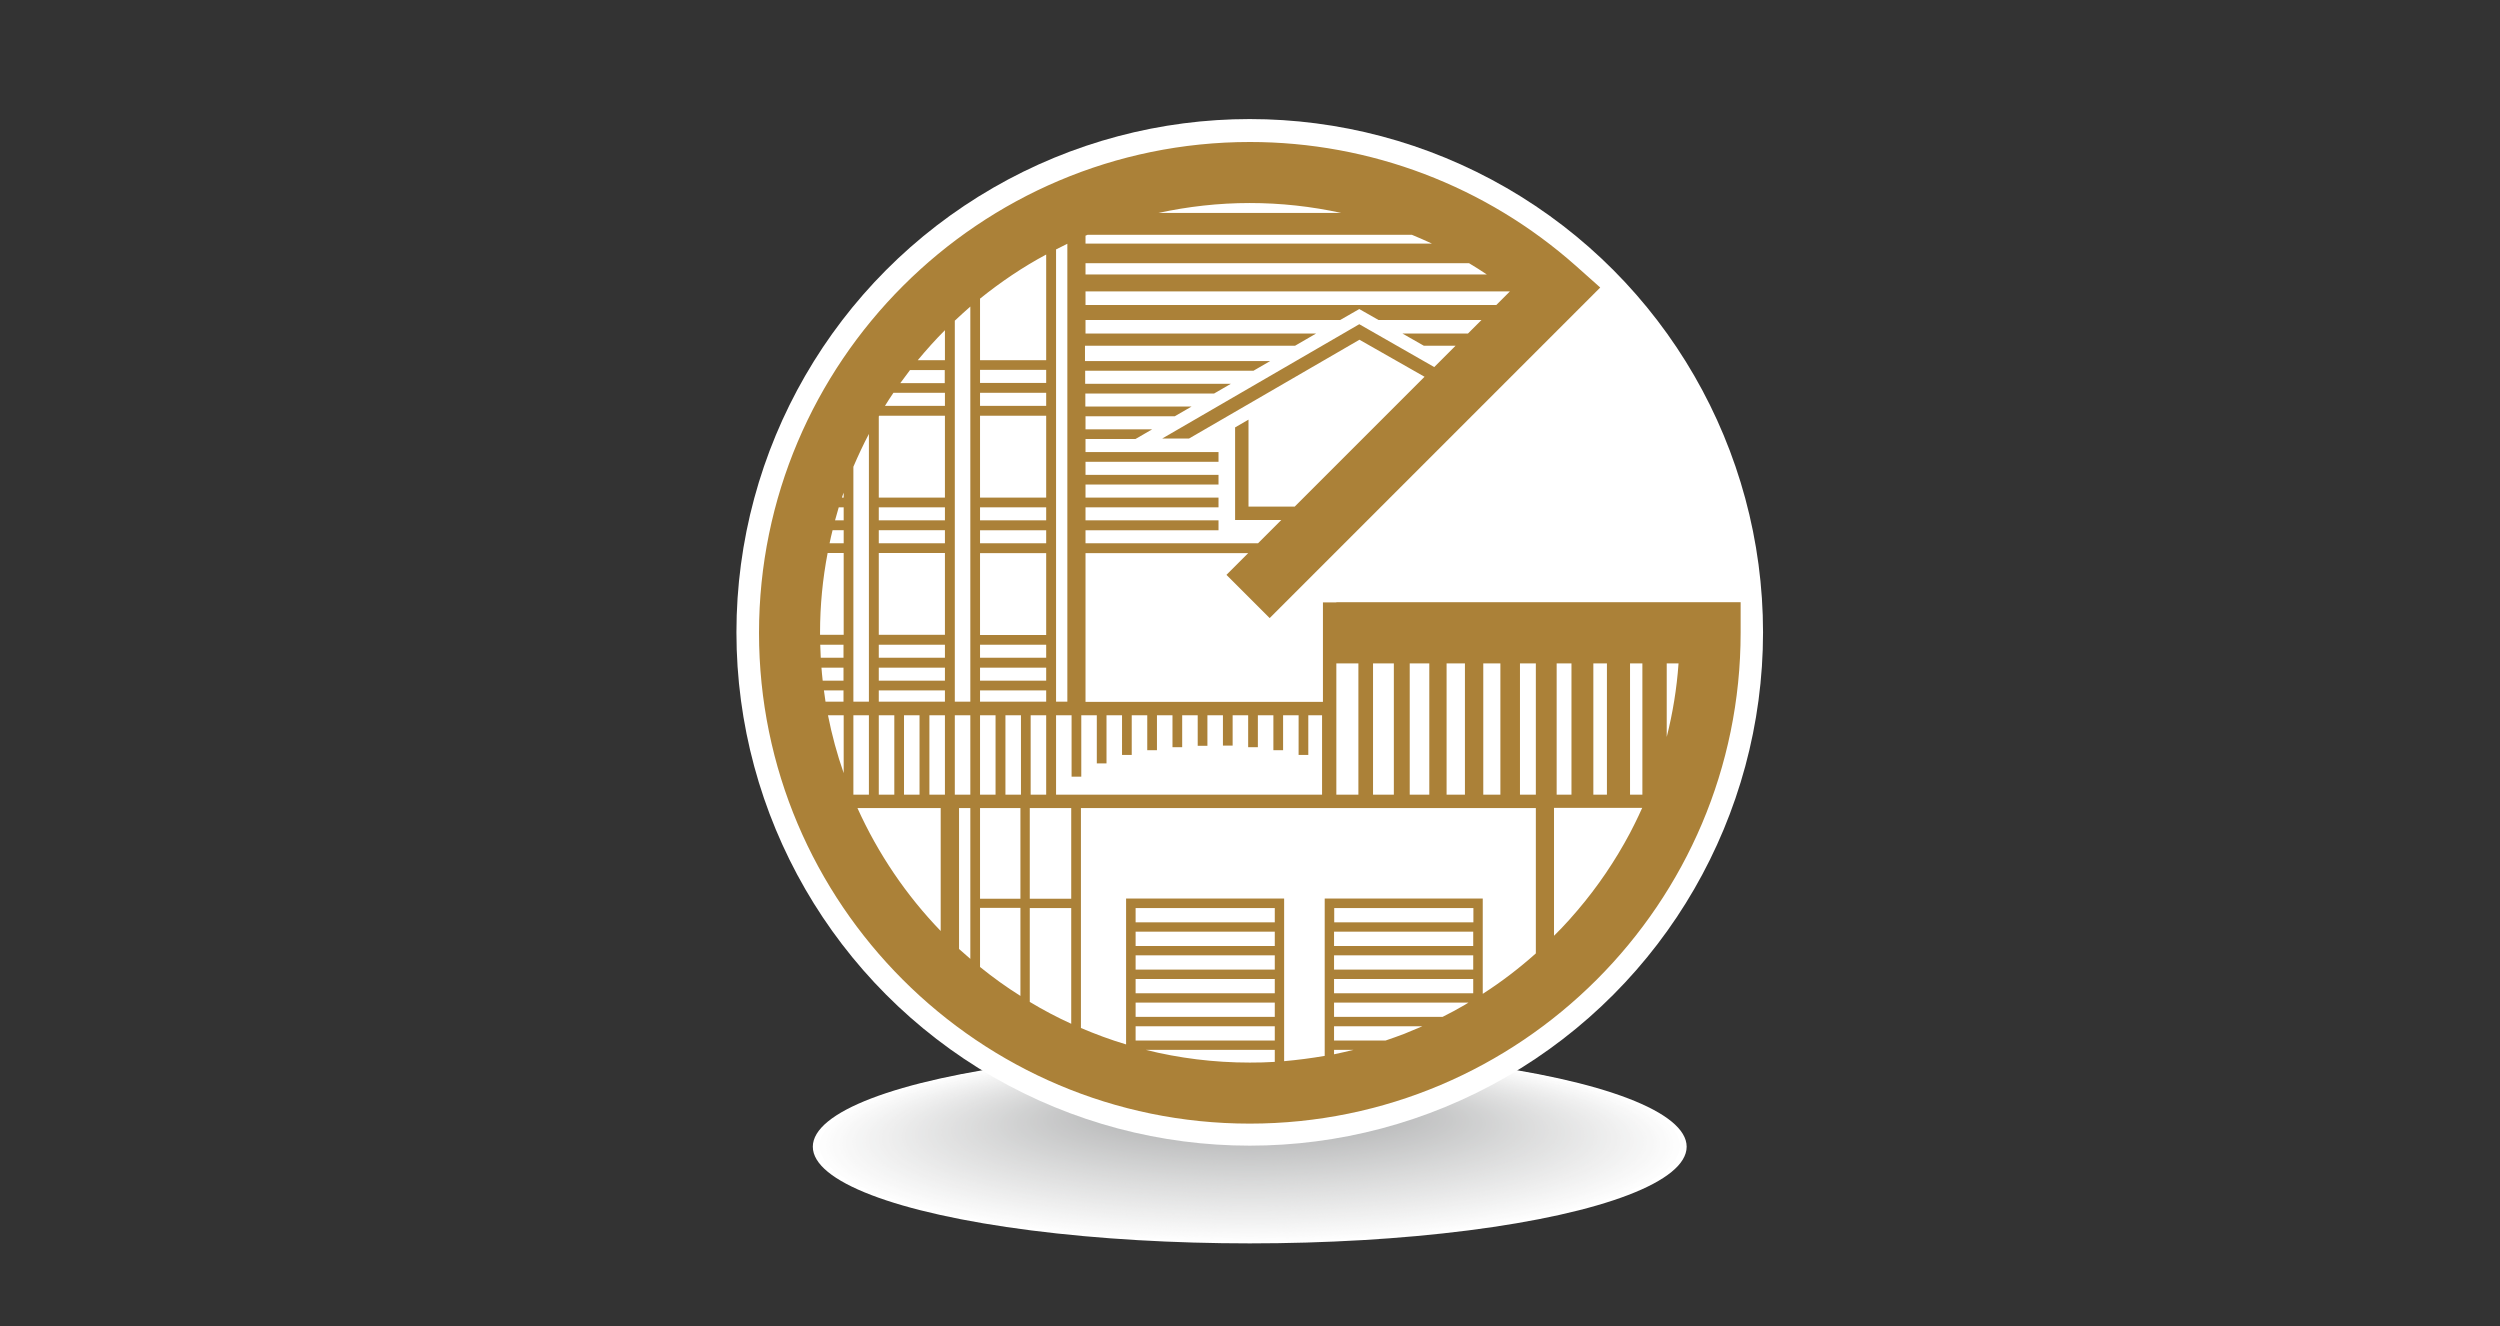 <?xml version="1.0" encoding="utf-8"?>
<!-- Generator: Adobe Illustrator 24.0.1, SVG Export Plug-In . SVG Version: 6.00 Build 0)  -->
<svg version="1.1" id="Laag_1" xmlns="http://www.w3.org/2000/svg" xmlns:xlink="http://www.w3.org/1999/xlink" x="0px" y="0px"
	 viewBox="0 0 1417.3 751.9" style="enable-background:new 0 0 1417.3 751.9;" xml:space="preserve">
<rect x="0" y="0" width="1417.3" height="751.9" fill="#333333" stroke="none"/>
<style type="text/css">
	.st0{fill:#FFFFFF;}
	.st1{fill:#FDFDFD;}
	.st2{fill:#FCFCFC;}
	.st3{fill:#FBFBFB;}
	.st4{fill:#FAFAFA;}
	.st5{fill:#F9F9F9;}
	.st6{fill:#F8F8F8;}
	.st7{fill:#F7F7F7;}
	.st8{fill:#F6F6F6;}
	.st9{fill:#F5F5F5;}
	.st10{fill:#F4F5F5;}
	.st11{fill:#F4F4F4;}
	.st12{fill:#F3F3F3;}
	.st13{fill:#F2F2F2;}
	.st14{fill:#F1F2F2;}
	.st15{fill:#F1F1F1;}
	.st16{fill:#F0F0F0;}
	.st17{fill:#EFEFEF;}
	.st18{fill:#EEEEEE;}
	.st19{fill:#EDEDED;}
	.st20{fill:#ECEDED;}
	.st21{fill:#ECECEC;}
	.st22{fill:#EBEBEB;}
	.st23{fill:#EAEAEA;}
	.st24{fill:#E9EAEA;}
	.st25{fill:#E9E9E9;}
	.st26{fill:#E8E8E8;}
	.st27{fill:#E7E7E8;}
	.st28{fill:#E6E7E7;}
	.st29{fill:#E6E6E6;}
	.st30{fill:#E5E5E5;}
	.st31{fill:#E4E5E5;}
	.st32{fill:#E3E4E4;}
	.st33{fill:#E3E3E3;}
	.st34{fill:#E2E2E2;}
	.st35{fill:#E1E2E2;}
	.st36{fill:#E1E1E1;}
	.st37{fill:#E0E0E0;}
	.st38{fill:#DFDFE0;}
	.st39{fill:#DEDFDF;}
	.st40{fill:#DEDEDE;}
	.st41{fill:#DDDDDD;}
	.st42{fill:#DCDDDD;}
	.st43{fill:#DBDCDC;}
	.st44{fill:#DBDBDB;}
	.st45{fill:#DADADA;}
	.st46{fill:#D9DADA;}
	.st47{fill:#D8D9D9;}
	.st48{fill:#D8D8D8;}
	.st49{fill:#D7D7D8;}
	.st50{fill:#D6D7D7;}
	.st51{fill:#D5D6D6;}
	.st52{fill:#D4D5D5;}
	.st53{fill:#D4D4D4;}
	.st54{fill:#D3D3D4;}
	.st55{fill:#D2D3D3;}
	.st56{fill:#D1D2D2;}
	.st57{fill:#D0D1D1;}
	.st58{fill:#D0D0D1;}
	.st59{fill:#CFD0D0;}
	.st60{fill:#CECFCF;}
	.st61{fill:#CDCECE;}
	.st62{fill:#CDCDCD;}
	.st63{fill:#CCCCCD;}
	.st64{fill:#CBCCCC;}
	.st65{fill:#CACBCB;}
	.st66{fill:#C9CACA;}
	.st67{fill:#C9C9CA;}
	.st68{fill:#C8C8C9;}
	.st69{fill:#C7C8C8;}
	.st70{fill:#C6C7C7;}
	.st71{fill:#C6C6C7;}
	.st72{fill:#C5C5C6;}
	.st73{fill:#C4C5C5;}
	.st74{fill:#C3C4C4;}
	.st75{fill:#C2C3C3;}
	.st76{fill:#C2C2C3;}
	.st77{fill:#C1C1C2;}
	.st78{fill:#C0C1C1;}
	.st79{fill:#BFC0C0;}
	.st80{fill:#BEBFC0;}
	.st81{fill:#BEBEBF;}
	.st82{fill:#BDBEBE;}
	.st83{fill:#BCBDBD;}
	.st84{fill:#BBBCBC;}
	.st85{fill:#BABBBC;}
	.st86{fill:#BABABB;}
	.st87{fill:#B9BABA;}
	.st88{fill:#B8B9B9;}
	.st89{fill:#B7B8B9;}
	.st90{fill:#B7B7B8;}
	.st91{fill:#B6B6B7;}
	.st92{fill:#B5B6B6;}
	.st93{fill:#B4B5B5;}
	.st94{fill:#B3B4B5;}
	.st95{fill:#B3B3B4;}
	.st96{fill:#B2B3B3;}
	.st97{fill:#B1B2B2;}
	.st98{fill:#B0B1B2;}
	.st99{fill:#AB8138;}
</style>
<g>
	<ellipse class="st0" cx="708.5" cy="650.1" rx="247.7" ry="54.8"/>
	<ellipse class="st0" cx="708.5" cy="649.9" rx="245.8" ry="54.4"/>
	<ellipse class="st1" cx="708.5" cy="649.6" rx="243.9" ry="53.9"/>
	<ellipse class="st1" cx="708.5" cy="649.4" rx="242.1" ry="53.5"/>
	<ellipse class="st2" cx="708.5" cy="649.2" rx="240.2" ry="53"/>
	<ellipse class="st3" cx="708.5" cy="649" rx="238.3" ry="52.6"/>
	<ellipse class="st4" cx="708.5" cy="648.8" rx="236.5" ry="52.1"/>
	<ellipse class="st4" cx="708.5" cy="648.6" rx="234.6" ry="51.7"/>
	<ellipse class="st5" cx="708.5" cy="648.4" rx="232.7" ry="51.2"/>
	<ellipse class="st6" cx="708.5" cy="648.1" rx="230.9" ry="50.8"/>
	<ellipse class="st7" cx="708.5" cy="647.9" rx="229" ry="50.3"/>
	<ellipse class="st7" cx="708.5" cy="647.7" rx="227.1" ry="49.8"/>
	<ellipse class="st8" cx="708.5" cy="647.5" rx="225.3" ry="49.4"/>
	<ellipse class="st9" cx="708.5" cy="647.3" rx="223.4" ry="48.9"/>
	<ellipse class="st10" cx="708.5" cy="647.1" rx="221.6" ry="48.5"/>
	<ellipse class="st11" cx="708.5" cy="646.9" rx="219.7" ry="48"/>
	<ellipse class="st12" cx="708.5" cy="646.6" rx="217.8" ry="47.6"/>
	<ellipse class="st13" cx="708.5" cy="646.4" rx="216" ry="47.1"/>
	<ellipse class="st14" cx="708.5" cy="646.2" rx="214.1" ry="46.7"/>
	<ellipse class="st15" cx="708.5" cy="646" rx="212.2" ry="46.2"/>
	<ellipse class="st16" cx="708.5" cy="645.8" rx="210.4" ry="45.8"/>
	<ellipse class="st17" cx="708.5" cy="645.6" rx="208.5" ry="45.3"/>
	<ellipse class="st17" cx="708.5" cy="645.4" rx="206.6" ry="44.8"/>
	<ellipse class="st18" cx="708.5" cy="645.1" rx="204.8" ry="44.4"/>
	<ellipse class="st19" cx="708.5" cy="644.9" rx="202.9" ry="43.9"/>
	<ellipse class="st20" cx="708.5" cy="644.7" rx="201" ry="43.5"/>
	<path class="st21" d="M907.7,644.5c-1,25.1-89.3,43.2-199.2,43c-110-0.1-199.2-19.3-199.2-43c0-23.8,89.2-43,199.2-43
		C818.5,601.5,908.7,620.8,907.7,644.5z"/>
	<ellipse class="st22" cx="708.5" cy="644.3" rx="197.3" ry="42.6"/>
	<ellipse class="st23" cx="708.5" cy="644.1" rx="195.4" ry="42.1"/>
	<ellipse class="st24" cx="708.5" cy="643.9" rx="193.6" ry="41.7"/>
	<ellipse class="st25" cx="708.5" cy="643.6" rx="191.7" ry="41.2"/>
	<ellipse class="st26" cx="708.5" cy="643.4" rx="189.8" ry="40.8"/>
	<ellipse class="st27" cx="708.5" cy="643.2" rx="188" ry="40.3"/>
	<ellipse class="st28" cx="708.5" cy="643" rx="186.1" ry="39.8"/>
	<ellipse class="st29" cx="708.5" cy="642.8" rx="184.3" ry="39.4"/>
	<ellipse class="st30" cx="708.5" cy="642.6" rx="182.4" ry="38.9"/>
	<ellipse class="st31" cx="708.5" cy="642.4" rx="180.5" ry="38.5"/>
	<ellipse class="st32" cx="708.5" cy="642.1" rx="178.7" ry="38"/>
	<ellipse class="st33" cx="708.5" cy="641.9" rx="176.8" ry="37.6"/>
	<path class="st34" d="M883.5,641.7c0,20.3-78.3,36.9-174.9,37.1c-96.6,0.2-174.9-16.6-174.9-37.1c0-20.5,78.3-37.1,174.9-37.1
		C805.1,604.6,883.4,621.2,883.5,641.7z"/>
	<ellipse class="st35" cx="708.5" cy="641.5" rx="173.1" ry="36.7"/>
	<ellipse class="st36" cx="708.5" cy="641.3" rx="171.2" ry="36.2"/>
	<ellipse class="st37" cx="708.5" cy="641.1" rx="169.3" ry="35.7"/>
	<ellipse class="st38" cx="708.5" cy="640.9" rx="167.5" ry="35.3"/>
	<ellipse class="st39" cx="708.5" cy="640.6" rx="165.6" ry="34.8"/>
	<ellipse class="st40" cx="708.5" cy="640.4" rx="163.7" ry="34.4"/>
	<ellipse class="st41" cx="708.5" cy="640.2" rx="161.9" ry="33.9"/>
	<ellipse class="st42" cx="708.5" cy="640" rx="160" ry="33.5"/>
	<ellipse class="st43" cx="708.5" cy="639.8" rx="158.1" ry="33"/>
	<ellipse class="st44" cx="708.5" cy="639.6" rx="156.3" ry="32.6"/>
	<ellipse class="st45" cx="708.5" cy="639.4" rx="154.4" ry="32.1"/>
	<ellipse class="st46" cx="708.5" cy="639.2" rx="152.5" ry="31.7"/>
	<ellipse class="st47" cx="708.5" cy="638.9" rx="150.7" ry="31.2"/>
	<ellipse class="st48" cx="708.5" cy="638.7" rx="148.8" ry="30.7"/>
	<ellipse class="st49" cx="708.5" cy="638.5" rx="147" ry="30.3"/>
	<ellipse class="st50" cx="708.5" cy="638.3" rx="145.1" ry="29.8"/>
	<ellipse class="st51" cx="708.5" cy="638.1" rx="143.2" ry="29.4"/>
	<ellipse class="st52" cx="708.5" cy="637.9" rx="141.4" ry="28.9"/>
	<ellipse class="st53" cx="708.5" cy="637.7" rx="139.5" ry="28.5"/>
	<ellipse class="st54" cx="708.5" cy="637.4" rx="137.6" ry="28"/>
	<ellipse class="st55" cx="708.5" cy="637.2" rx="135.8" ry="27.6"/>
	<ellipse class="st56" cx="708.5" cy="637" rx="133.9" ry="27.1"/>
	<ellipse class="st57" cx="708.5" cy="636.8" rx="132" ry="26.7"/>
	<ellipse class="st58" cx="708.5" cy="636.6" rx="130.2" ry="26.2"/>
	<ellipse class="st59" cx="708.5" cy="636.4" rx="128.3" ry="25.7"/>
	<ellipse class="st60" cx="708.5" cy="636.2" rx="126.4" ry="25.3"/>
	<ellipse class="st61" cx="708.5" cy="635.9" rx="124.6" ry="24.8"/>
	<ellipse class="st62" cx="708.5" cy="635.7" rx="122.7" ry="24.4"/>
	<ellipse class="st63" cx="708.5" cy="635.5" rx="120.8" ry="23.9"/>
	<ellipse class="st64" cx="708.5" cy="635.3" rx="119" ry="23.5"/>
	<ellipse class="st65" cx="708.5" cy="635.1" rx="117.1" ry="23"/>
	<ellipse class="st66" cx="708.5" cy="634.9" rx="115.3" ry="22.6"/>
	<ellipse class="st67" cx="708.5" cy="634.7" rx="113.4" ry="22.1"/>
	<ellipse class="st68" cx="708.5" cy="634.4" rx="111.5" ry="21.7"/>
	<ellipse class="st69" cx="708.5" cy="634.2" rx="109.7" ry="21.2"/>
	<ellipse class="st70" cx="708.5" cy="634" rx="107.8" ry="20.7"/>
	<ellipse class="st71" cx="708.5" cy="633.8" rx="105.9" ry="20.3"/>
	<ellipse class="st72" cx="708.5" cy="633.6" rx="104.1" ry="19.8"/>
	<ellipse class="st73" cx="708.5" cy="633.4" rx="102.2" ry="19.4"/>
	<ellipse class="st74" cx="708.5" cy="633.2" rx="100.3" ry="18.9"/>
	<ellipse class="st75" cx="708.5" cy="632.9" rx="98.5" ry="18.5"/>
	<ellipse class="st76" cx="708.5" cy="632.7" rx="96.6" ry="18"/>
	<ellipse class="st77" cx="708.5" cy="632.5" rx="94.7" ry="17.6"/>
	<ellipse class="st78" cx="708.5" cy="632.3" rx="92.9" ry="17.1"/>
	<ellipse class="st79" cx="708.5" cy="632.1" rx="91" ry="16.6"/>
	<ellipse class="st80" cx="708.5" cy="631.9" rx="89.1" ry="16.2"/>
	<ellipse class="st81" cx="708.5" cy="631.7" rx="87.3" ry="15.7"/>
	<ellipse class="st82" cx="708.5" cy="631.4" rx="85.4" ry="15.3"/>
	<ellipse class="st83" cx="708.5" cy="631.2" rx="83.5" ry="14.8"/>
	<ellipse class="st84" cx="708.5" cy="631" rx="81.7" ry="14.4"/>
	<ellipse class="st85" cx="708.5" cy="630.8" rx="79.8" ry="13.9"/>
	<ellipse class="st86" cx="708.5" cy="630.6" rx="78" ry="13.5"/>
	<ellipse class="st87" cx="708.5" cy="630.4" rx="76.1" ry="13"/>
	<ellipse class="st88" cx="708.5" cy="630.2" rx="74.2" ry="12.6"/>
	<ellipse class="st89" cx="708.5" cy="629.9" rx="72.4" ry="12.1"/>
	<ellipse class="st90" cx="708.5" cy="629.7" rx="70.5" ry="11.6"/>
	<ellipse class="st91" cx="708.5" cy="629.5" rx="68.6" ry="11.2"/>
	<ellipse class="st92" cx="708.5" cy="629.3" rx="66.8" ry="10.7"/>
	<ellipse class="st93" cx="708.5" cy="629.1" rx="64.9" ry="10.3"/>
	<ellipse class="st94" cx="708.5" cy="628.9" rx="63" ry="9.8"/>
	<ellipse class="st95" cx="708.5" cy="628.7" rx="61.2" ry="9.4"/>
	<ellipse class="st96" cx="708.5" cy="628.4" rx="59.3" ry="8.9"/>
	<ellipse class="st97" cx="708.5" cy="628.2" rx="57.4" ry="8.5"/>
	<ellipse class="st98" cx="708.5" cy="628" rx="55.6" ry="8"/>
</g>
<circle class="st0" cx="708.5" cy="358.5" r="291"/>
<path class="st99" d="M757.6,341.5h-4.2H750v56.4H615.4v-84.3h92.2l-12.3,12.3l24.5,24.5L907.2,163l-13.7-12.2
	c-51-45.3-116.6-70.3-184.9-70.3c-153.4,0-278.3,124.8-278.3,278.3S555.1,637,708.5,637s278.3-124.8,278.3-278.3v-17.3H757.6z
	 M708.5,115.1c17.5,0,34.9,1.9,51.8,5.6H656.8C673.5,117.1,690.8,115.1,708.5,115.1z M615.4,133.6c0.4-0.2,0.8-0.3,1.2-0.5h183.8
	c3.8,1.6,7.6,3.2,11.4,5H615.4V133.6z M615.4,149.2h217.4c3.4,2,6.8,4.2,10.1,6.4H615.4V149.2z M615.4,165.2H856l-7.7,7.7H615.4
	V165.2z M615.4,300.6h75.4V295h-75.4v-7.4h75.4v-5.5h-75.4v-7.4h75.4v-5.5h-75.4v-7.4h75.4v-5.5h-75.4v-7.4h28.3l9.5-5.5h-37.8v-7.4
	h50.6l9.5-5.5h-60.2v-7.4h73l9.5-5.5h-82.6v-7.4h95.4l9.5-5.5h-105V196h119.1l11.9-6.9H615.4v-7.7h144.4l10.8-6.2l10.9,6.2h58.4
	l-7.7,7.7h-37.1l12.1,6.9h18l-12.1,12.1l-42.5-24.3l-111.7,64.8h15.2l96.6-56l36.9,21l-73.6,73.6h-26.2v-49.3l-7.6,4.4v52.5h26.2
	L713.2,308h-97.8V300.6z M903.3,376.1h7.7v74.4h-7.7V376.1z M882.5,376.1h8.4v74.4h-8.4V376.1z M861.7,376.1h9v74.4h-9V376.1z
	 M840.9,376.1h9.7v74.4h-9.7V376.1z M820.1,376.1h10.4v74.4h-10.4V376.1z M799.2,376.1h11.1v74.4h-11.1V376.1z M778.4,376.1h11.8
	v74.4h-11.8V376.1z M757.6,376.1h12.5v74.4h-12.5V376.1z M598.7,141.4c2.1-1.1,4.2-2.1,6.4-3.2v259.6h-6.4V141.4z M598.7,405.5h8.8
	v34.8h5.5v-34.8h8.8v27.3h5.5v-27.3h8.8V428h5.5v-22.5h8.8v19.8h5.5v-19.8h8.8v18.1h5.5v-18.1h8.8v17.3h5.5v-17.3h8.8v17.2h5.5
	v-17.2h8.8v18.1h5.5v-18.1h8.8v19.8h5.5v-19.8h8.8V428h5.5v-22.5h7.8v45H598.7V405.5z M607.3,580.4c-8.1-3.7-15.9-7.8-23.5-12.4
	v-53.2h23.5V580.4z M607.3,509.5h-23.5v-51.4h23.5V509.5z M578.8,450.5h-8.8v-45h8.8V450.5z M584.3,450.5v-45h8.8v45H584.3z
	 M555.6,169.3c11.7-9.4,24.2-17.9,37.5-25v59.9h-37.5V169.3z M555.6,209.7h37.5v7.4h-37.5V209.7z M555.6,222.7h37.5v7.4h-37.5V222.7
	z M555.6,235.7h37.5v46.4h-37.5V235.7z M555.6,287.6h37.5v7.4h-37.5V287.6z M555.6,300.6h37.5v7.4h-37.5V300.6z M555.6,313.6h37.5
	v46.4h-37.5V313.6z M555.6,365.5h37.5v7.4h-37.5V365.5z M555.6,378.5h37.5v7.4h-37.5V378.5z M555.6,391.4h37.5v6.4h-37.5V391.4z
	 M555.6,405.5h8.8v45h-8.8V405.5z M555.6,466.9v-8.8h22.9v51.4h-22.9v-37V466.9z M498.2,405.5h8.8v45h-8.8V405.5z M483.8,264.6
	c2.7-6.3,5.6-12.5,8.8-18.6v151.8h-8.8V264.6z M478.3,438.3c-3.7-10.6-6.7-21.6-8.9-32.8h8.9V438.3z M478.3,397.8H468
	c-0.3-2.1-0.6-4.3-0.9-6.4h11.1V397.8z M478.3,385.9h-11.9c-0.3-2.5-0.5-5-0.7-7.4h12.5V385.9z M478.3,372.9h-13
	c-0.1-2.5-0.2-5-0.3-7.4h13.2V372.9z M478.3,359.9h-13.4c0-0.4,0-0.8,0-1.2c0-15.5,1.5-30.6,4.3-45.2h9.1V359.9z M478.3,308h-8
	c0.5-2.5,1.1-5,1.7-7.4h6.3V308z M478.3,295h-4.9c0.7-2.5,1.4-5,2.1-7.4h2.8V295z M478.3,282.1h-1c0.3-0.9,0.6-1.9,1-2.8V282.1z
	 M483.8,405.5h8.8v45h-8.8V405.5z M533.3,527.8c-19.5-20.2-35.5-43.8-47.2-69.7h47.2V527.8z M512.5,450.5v-45h8.8v45H512.5z
	 M535.7,450.5h-8.8v-45h8.8V450.5z M535.7,397.8h-37.5v-6.4h37.5V397.8z M535.7,385.9h-37.5v-7.4h37.5V385.9z M535.7,372.9h-37.5
	v-7.4h37.5V372.9z M535.7,359.9h-37.5v-46.4h37.5V359.9z M535.7,308h-37.5v-7.4h37.5V308z M535.7,295h-37.5v-7.4h37.5V295z
	 M535.7,282.1h-37.5v-46c0.1-0.1,0.1-0.2,0.2-0.4h37.3V282.1z M535.7,230.1h-34c1.6-2.5,3.1-5,4.8-7.4h29.2V230.1z M535.7,217.2
	h-25.3c1.8-2.5,3.7-5,5.5-7.4h19.7V217.2z M535.7,204.2h-15.4c4.9-5.9,10-11.6,15.4-17V204.2z M550.1,543.6
	c-2.2-1.9-4.3-3.7-6.4-5.6v-79.9h6.4V543.6z M550.1,450.5h-8.8v-45h8.8V450.5z M550.1,397.8h-8.8v-216c2.9-2.7,5.8-5.4,8.8-8V397.8z
	 M555.6,536.9V516v-1.3h22.9v49.9c-8-5-15.6-10.5-22.9-16.4V536.9z M708.5,602.4c-20.3,0-40.1-2.5-58.9-7.2h73.1v6.8
	C718,602.3,713.3,602.4,708.5,602.4z M722.7,522.9h-78.9v-8.1h78.9V522.9z M643.8,528.2h78.9v8.1h-78.9V528.2z M643.8,541.6h78.9
	v8.1h-78.9V541.6z M643.8,555h78.9v8.1h-78.9V555z M643.8,568.4h78.9v8.1h-78.9V568.4z M643.8,581.8h78.9v8.1h-78.9V581.8z
	 M835.3,522.9h-78.9v-8.1h78.9V522.9z M756.3,528.2h78.9v8.1h-78.9V528.2z M756.3,541.6h78.9v8.1h-78.9V541.6z M756.3,555h78.9v8.1
	h-78.9V555z M756.3,568.4h76.2l-2.1,1.3c-4.1,2.4-8.4,4.7-12.6,6.8h-61.5V568.4z M756.3,581.8h50.1l-10.3,4.3
	c-3.5,1.3-7,2.6-10.6,3.8h-29.2V581.8z M756.3,595.2h11c-3.6,0.9-7.3,1.7-11,2.5V595.2z M840.6,563.4v-54H751v89.2
	c-7.5,1.3-15.2,2.3-23,3v-92.2h-89.6v82.7c-8.8-2.6-17.3-5.8-25.6-9.3V458.1h217.6h10.4h29.9v82.4c-9.3,8.3-19.3,16-29.9,22.8
	L840.6,563.4z M926.8,466.9l-2.8,5.5c-8.3,15.6-18.2,30.2-29.6,43.6l-4.8,5.5c-2.8,3.1-5.6,6.1-8.6,9v-72.5H931
	C929.6,461,928.3,464,926.8,466.9z M931.1,450.5h-7v-74.4h7V450.5z M944.9,417.8v-41.7h6.7C950.6,390.4,948.3,404.3,944.9,417.8z"/>
</svg>
